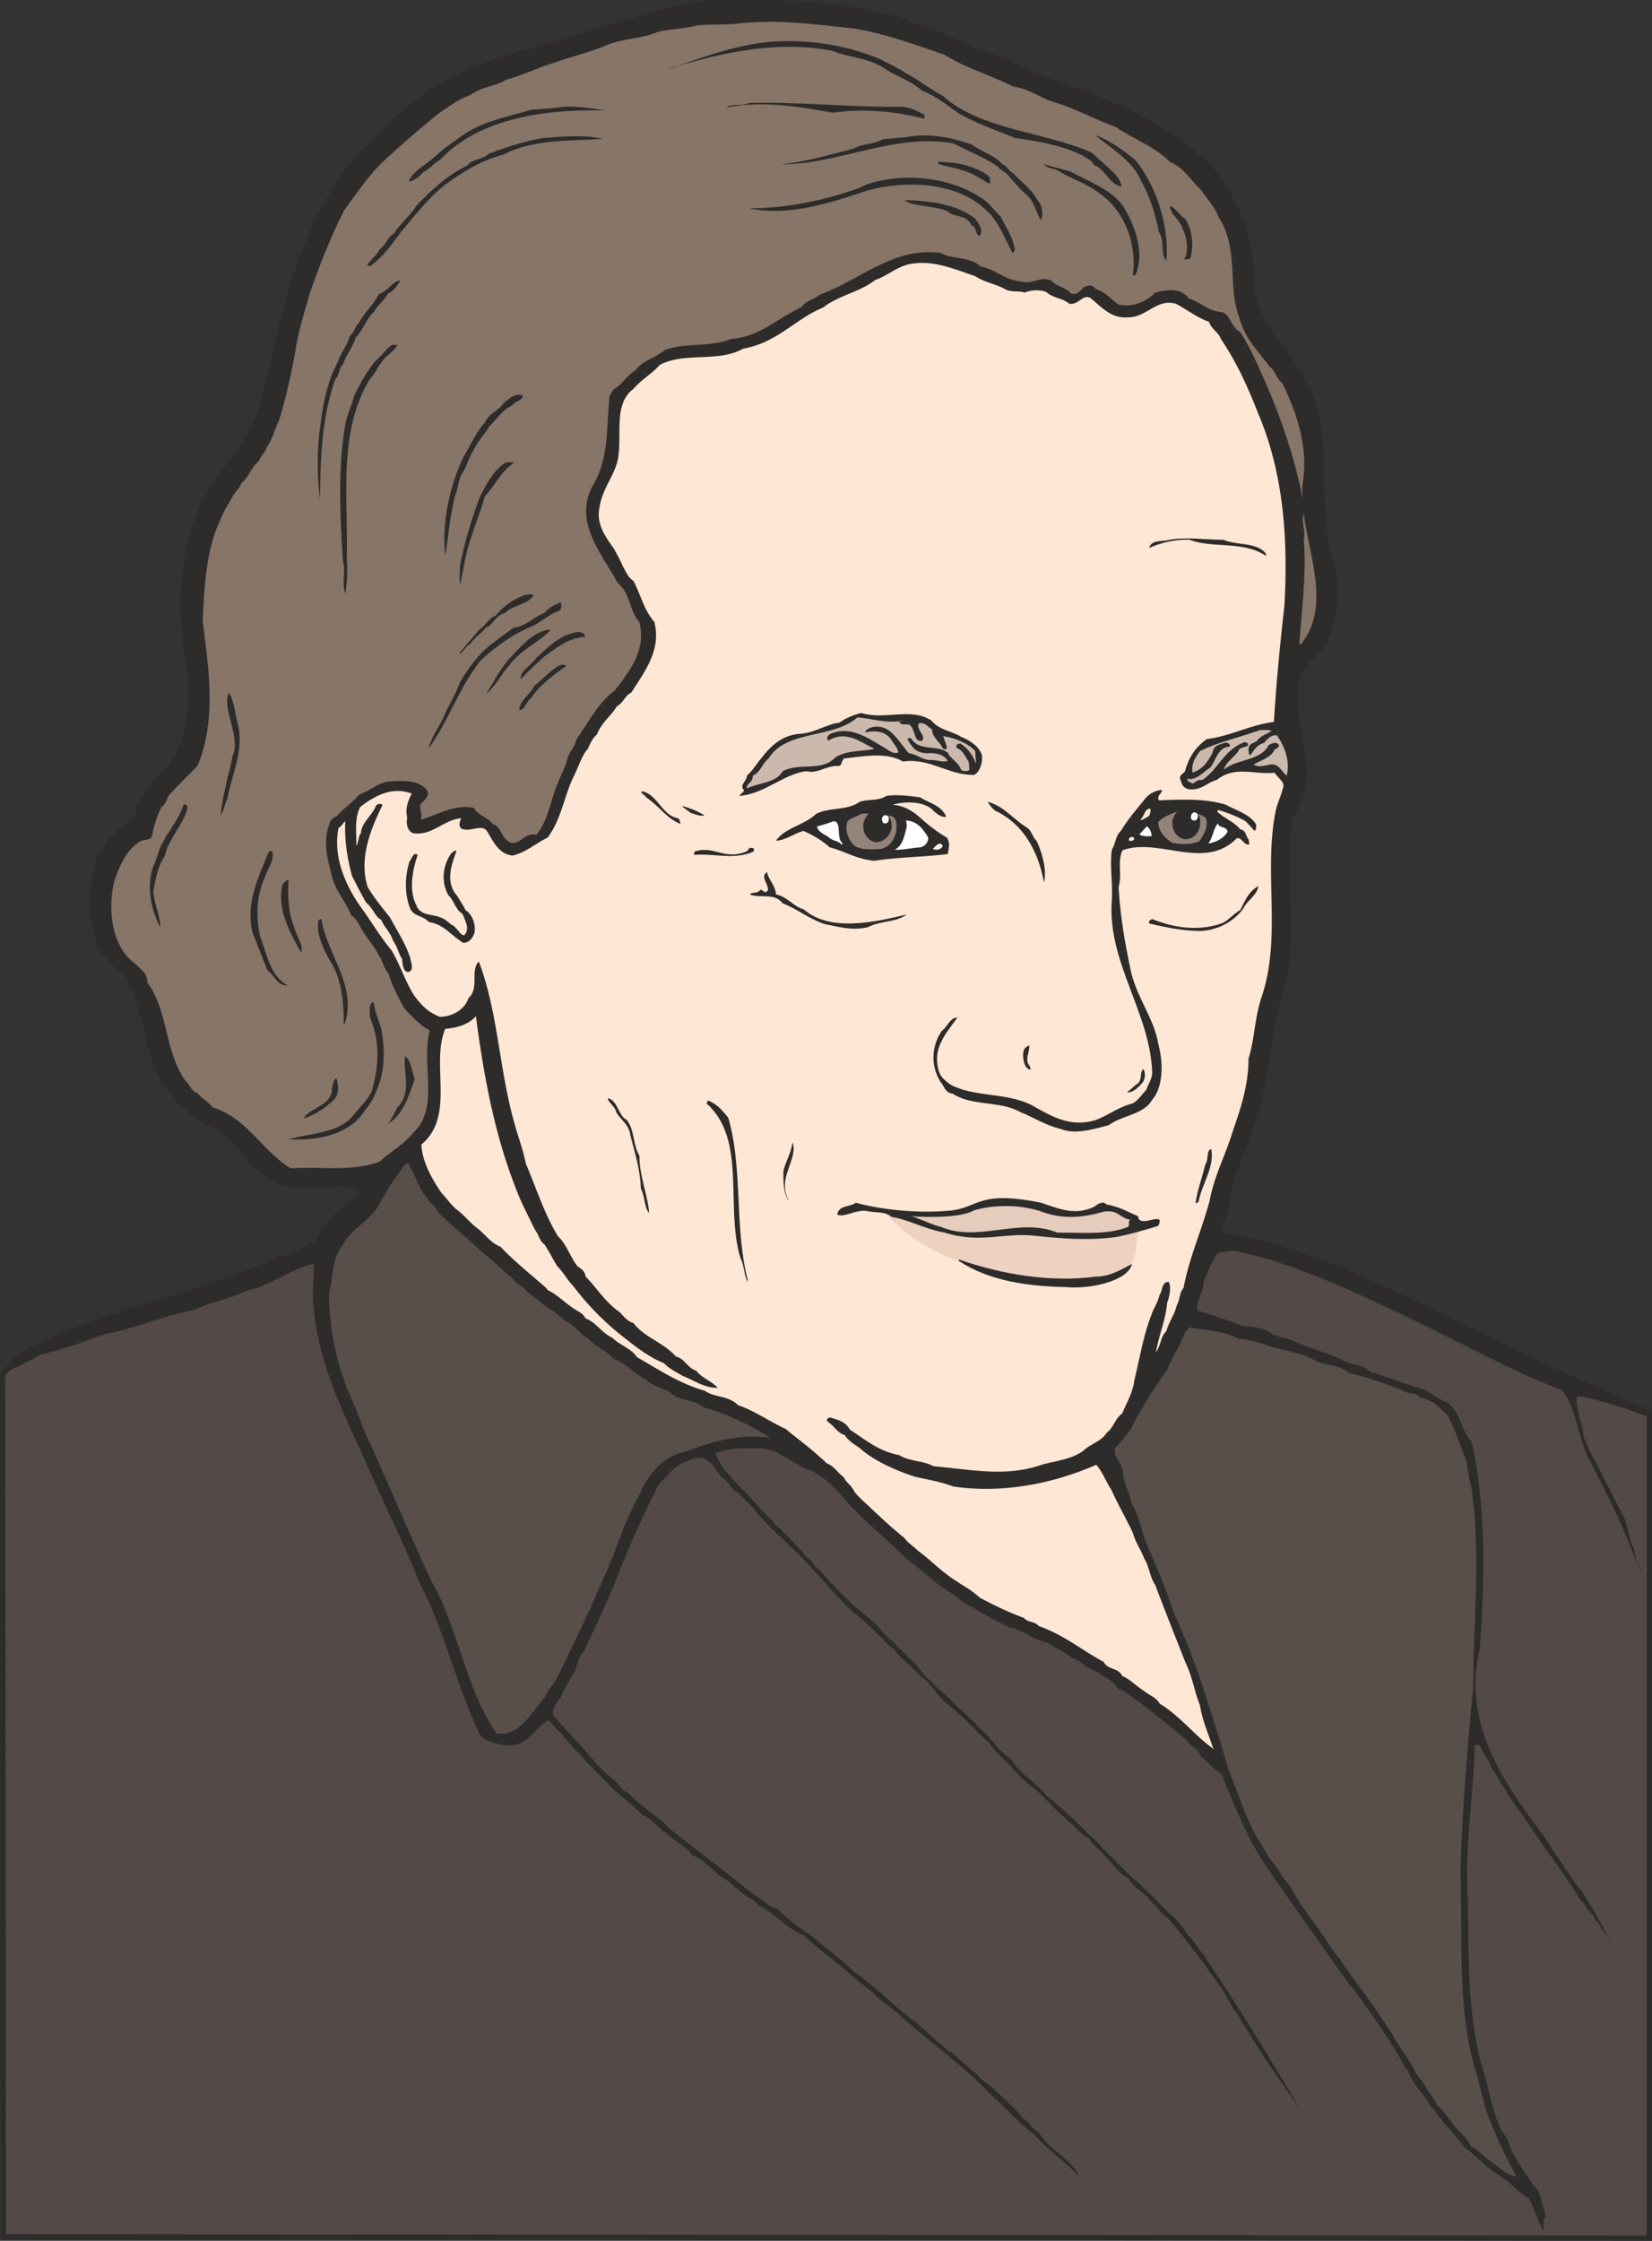 <svg xmlns="http://www.w3.org/2000/svg" width="212.448" height="288.144" viewBox="0 0 159.336 216.108"><rect x="0" y="0" width="159.336" height="216.108" fill="#333333" stroke="none"/><path d="m377.054 449.529-10.296-4.032c-5.4-2.232-8.352-4.32-13.896-6.552-2.088-1.656-10.44-4.608-15.768-5.976l-79.92-8.784-2.016 1.944c-2.016 4.824-2.808 4.608-6.552 7.632-3.024 1.44-8.208 3.528-12.816 5.112-3.096 1.44-14.256 2.808-17.568 6.768l.072 83.16 158.76.144z" style="fill:#534a47;stroke:#2d2c2b;stroke-width:.504;stroke-miterlimit:10.433" transform="translate(-217.97 -313.089)"/><path d="M286.838 313.089c3.888.072 7.704-.144 11.592.432 1.008 0 1.872.288 2.736.36 1.656.648 3.168.432 4.608 1.368 2.664.576 4.536 1.872 6.912 2.664.936.216 1.512.72 2.376.936 4.608 2.232 9.864 3.528 13.824 5.904 2.16 1.008 4.032 2.664 5.688 4.032 2.736 3.168 4.392 7.2 4.392 11.448-.216 2.16 1.296 3.816 2.16 5.544.504.288.576.864.936 1.08.432.864 1.152 1.656 1.584 2.52 3.456 5.616 1.008 12.168 3.024 18.072.72 3.024.216 6.624-1.512 8.712-.72.504-1.008 1.152-1.728 1.944-1.296 4.752 2.376 9.504-.792 13.824-.792 5.4.504 10.728-.648 15.84-.36 1.008-.432 1.944-.72 2.808-.72 2.592-.864 5.544-1.512 7.992-.72 3.816-2.952 7.344-3.312 11.232-.144.576-.864 1.8-.576 2.16 12.024 1.872 22.392 9.288 41.328 17.136v.792c-.648-.504-6.48-2.232-7.128-2.16-.216 1.008.648 3.024.648 3.96.36.792.504 1.152.864 1.872.936 1.728 1.728 3.384 2.592 5.04.864 1.224.792 2.88 1.44 3.96 0 .504.36 1.872.72 1.944-.288.288-.72-1.512-.864-1.656-1.224-3.168-2.664-5.976-4.104-8.784-1.08-1.656-1.44-5.76-2.88-6.984-6.408-2.16-21.744-11.592-31.608-13.392-.72.216-1.512 0-1.728.648-.576 1.008-.576 1.296-1.08 2.304 0 1.08-.792 2.088-.648 2.808 1.44.504 3.024.936 4.32 1.512 1.152.072 2.304.216 3.024.864.648.216 1.368.288 2.088.648 1.368.648 2.952 1.008 4.32 1.656.936.576 2.232.504 3.024 1.296 1.8.504 3.24 1.152 5.04 1.656.864.36 1.512 1.008 2.376 1.296 1.224.936 1.296 2.736 2.304 3.744 1.44 6.696 1.224 13.392.792 19.944-1.512 6.264 1.296 11.376 4.464 15.768.864 1.296 1.656 2.088 2.304 3.312 1.008 1.368 1.944 2.952 2.808 4.032.576.648.792 1.368 1.296 1.944l2.016 3.744c-.432-.648-.648-1.224-1.08-1.656-.288-.648-.72-.864-.864-1.368-.576-.432-.72-1.08-1.152-1.368-.936-1.512-1.872-2.808-2.952-4.392-.648-.792-1.08-1.512-1.584-2.232-1.008-1.584-2.232-3.096-3.096-4.608-.432-.576-.648-1.224-1.008-1.584-.288-.864-.72-1.152-1.08-2.088-.216-.36-.576-.216-.576.072-.144 5.04-1.008 9.864-.648 14.76.072 5.832-.072 11.592 1.656 16.992.432 1.656.72 3.168 1.296 4.536.288.864.936 1.296 1.08 2.16a16.872 16.872 0 0 0 1.872 3.096c.36.792.792.864 1.008 1.512l.648 2.304c-.432-.432-.144 1.368-.36 1.152l-1.296-3.024c-.864-.432-2.088-1.8-2.88-2.232-1.368-.864-2.376-2.016-3.456-2.808-.792-1.152-1.656-1.872-2.232-2.736-.504-.432-.504-.864-.936-1.08-.504-1.08-1.152-1.512-1.656-2.448-.432-.36-.288-.936-.792-1.296-.864-1.656-1.8-3.096-2.808-4.536-.936-1.368-1.8-2.592-2.808-3.816-2.592-3.672-5.256-7.416-7.848-11.16-1.656-2.448-3.096-5.904-4.248-8.856-.792-.36-1.296-1.224-2.016-1.656-.216-.864-1.008-.936-1.296-1.512-1.512-1.368-3.168-2.592-4.68-3.816-.72-.36-1.224-1.008-2.016-1.224-.432-.864-1.584-1.224-2.016-1.656-1.008-.288-1.584-1.08-2.376-1.296-.864-.648-1.656-1.008-2.448-1.512-1.44-.288-2.304-1.224-3.6-1.44-1.944-1.008-4.104-2.088-5.616-3.312-1.44-.792-2.88-2.304-4.248-3.24-1.656-1.656-3.888-3.528-5.328-5.04-1.296-1.368-2.592-3.168-4.536-3.744-1.08-.576-1.944-1.152-3.096-1.728-.288-.072-.576-.072-.864-.216-1.584 0-3.384-.144-4.68.504.504 1.368 1.584 2.376 2.52 3.384 1.152 1.008 1.944 2.304 2.952 3.024.216.648.864.72 1.08 1.224.792.648 1.224 1.296 1.872 1.872.288.576.792.648 1.08 1.224 1.152 1.08 2.088 2.376 3.24 3.312.504.72 1.224 1.008 1.656 1.512 1.152.792 1.872 2.016 2.808 2.664.504.648 1.008.936 1.44 1.512.864.576 1.368 1.728 2.16 2.232.576.72 1.296 1.152 1.872 1.8.936 1.008 2.016 1.8 2.808 2.736 1.152.936 1.872 2.304 3.024 2.952.792 1.512 2.376 2.16 3.384 3.528 1.728 1.296 3.24 2.952 4.896 4.464.936 1.08 2.088 2.16 3.168 3.24 1.296 1.08 2.448 2.304 3.528 3.384.792.72 1.512 1.368 2.016 2.304.72.576.936 1.368 1.656 2.016.144.576.576.792.792 1.296 2.808 4.176 5.328 8.352 7.92 12.672.792 1.44 1.728 2.592 2.592 3.888l-5.4-7.776c-.936-1.512-1.944-3.024-2.808-4.536-.432-.432-.576-.936-.864-1.296-.504-1.224-1.512-2.16-2.16-3.312-.504-.576-.72-.936-1.08-1.368-.936-1.224-1.656-2.16-2.592-3.24-.576-.216-.864-1.008-1.368-1.296-.648-1.008-1.8-1.44-2.376-2.448-1.008-.504-1.44-1.44-2.16-2.016-.432-.72-1.224-1.008-1.584-1.8-.72-.36-1.152-.864-1.656-1.368-1.296-1.08-2.376-2.304-3.456-3.312-.936-.648-1.872-1.584-2.664-2.52-.648-.648-1.368-1.224-1.872-2.016-1.224-1.08-1.872-1.944-3.024-2.88-.36-.432-.936-.792-1.224-1.08-1.008-.792-1.368-1.944-2.376-2.448-.72-.936-2.016-1.728-2.592-2.664-.648-.36-1.008-1.008-1.584-1.44-1.08-1.224-2.592-2.16-3.672-3.456-1.8-1.872-3.384-3.888-5.328-5.544-.144-.432-.792-.504-.864-.936-.648-.432-1.08-1.152-1.584-1.512-.576-.936-1.368-1.44-1.944-2.16-.792-.36-1.08-1.296-1.656-1.512-.864-1.224-1.512-2.52-3.24-1.584-1.368.36-1.872 1.44-2.808 2.232-1.296 2.592-2.52 5.184-3.6 7.92-1.152 3.024-2.376 5.544-3.672 8.28-.576.504-.504 1.224-.864 1.872-.432.864-.936 1.512-1.296 2.448-.432.576-.936 1.224-.72 1.8 1.44 1.656 2.808 3.024 4.176 4.68.792.936 1.872 1.512 2.52 2.52.792.288 1.08 1.08 1.8 1.368.72.792 1.872 1.368 2.592 2.232 2.52 2.016 5.04 3.888 7.776 6.12.792.576 1.512 1.08 2.232 1.584.792.144 1.152.936 1.656 1.152.864.864 1.872 1.296 2.736 2.088 1.152 1.008 2.448 1.872 3.528 3.024.72.288 1.008.864 1.656 1.224 1.44 1.152 2.88 2.664 4.32 3.6.648.72 1.512 1.224 2.16 2.016.576.216.72.792 1.296.864.936 1.008 1.872 1.584 2.88 2.664 1.224.864 2.448 2.088 3.528 3.168.216.216.288.504.504.576.648.36.864 1.152 1.44 1.296.792 1.44 2.304 2.088 3.312 3.384.288.288.432.504.576.864-1.296-1.368-3.168-2.664-4.32-4.032-1.44-1.008-2.808-2.664-3.96-3.6-2.736-2.952-6.408-5.544-9.288-8.136-.72-.648-1.368-1.008-1.944-1.584-.792-.792-1.872-1.44-2.664-2.232-1.44-1.296-3.096-2.376-4.392-3.672-1.728-.648-2.808-2.16-4.392-2.88-.504-.72-1.368-.864-1.872-1.512-.576-.288-.792-.792-1.368-1.008-1.152-.792-1.944-1.872-3.096-2.304-.72-.936-1.8-1.368-2.448-2.088-.864-.504-1.44-1.44-2.376-1.8-1.08-1.152-2.376-1.944-3.456-3.168-1.224-1.152-2.16-2.232-3.312-3.456-.792-.864-1.44-1.656-2.304-2.52-1.44.864-1.944 2.52-3.888 2.448-1.224-.144-2.16-.36-2.736-1.08-2.232-4.68-3.456-10.224-5.832-14.688-1.728-4.392-3.816-8.352-5.616-12.6-2.448-5.256-4.896-10.656-4.608-16.272.072-.72.072-1.152.072-1.8-2.16.432-3.96 2.016-6.48 2.592-1.584.792-3.456 1.08-5.184 1.872-3.024.576-5.688 1.8-8.496 2.304-2.16.792-3.96 1.44-6.264 2.016-.864.504-2.736 1.512-3.744 1.728l.792-.936c1.728-2.232 11.52-5.256 12.456-5.616 3.024-.576 5.76-1.728 8.712-2.664 1.584-.72 3.312-1.152 4.824-2.016 1.512-.072 2.448-1.008 3.6-1.512.144-.72.72-1.08.864-1.584.792-.72 1.152-1.44 1.944-1.728.288-.648 1.368-.864 1.296-1.656-2.736-.792-5.688.648-8.136-.72-.864-.288-.936-.864-1.872-1.152-.792-1.008-1.224-1.872-2.16-2.664-.576-.576-1.08-1.08-1.8-1.296-1.152-.648-2.52-1.44-3.312-2.376-.576-.36-.648-.936-1.152-1.368-1.008-1.152-1.512-2.952-2.016-4.464-.072-1.656-.864-3.096-1.152-4.536-.216-.864-.648-1.368-1.008-2.088-.936-.504-1.44-1.368-2.16-2.016-1.584-2.808-1.368-6.336-.504-9.216.288-.72.792-1.296 1.08-1.8 1.008-1.368 2.736-1.368 2.736-3.24.792-1.368 1.728-2.736 2.88-3.672 2.16-2.592 2.376-6.48 2.016-9.72-1.152-5.904-.792-12.6 2.232-17.28.288-.792.936-.936 1.08-1.728.936-.936 1.656-2.304 2.52-3.456 1.728-3.24 2.088-7.272 3.168-11.016 1.296-5.112 3.024-9.792 5.76-13.824.792-1.224 1.872-2.448 2.808-3.312a46.724 46.724 0 0 1 5.688-5.04 16.12 16.12 0 0 1 2.88-1.584c4.248-2.016 8.712-2.808 13.176-4.32 3.816-1.008 7.632-2.592 11.52-2.808z" style="fill:#2d2c2b" transform="translate(-217.97 -313.089)"/><path d="M285.254 315.537c1.368-.144 2.736 0 4.248-.216 3.744-.36 7.2.144 10.728.504 3.168.504 5.976 1.584 8.784 2.52 2.232 1.368 4.392 1.944 6.696 3.096 1.584.216 2.664 1.152 3.96 1.512 2.16.648 3.888 1.656 5.904 2.376 1.8 1.224 3.744 1.872 5.256 3.384 1.368.576 2.016 1.8 2.952 2.664.648.936 1.296 1.584 1.728 2.664 2.016 3.096.792 6.696 2.016 9.72.504 2.016 1.872 3.24 2.88 4.68.576.36.648 1.152 1.224 1.584 1.512 3.024 2.592 6.48 1.944 9.936 0 .648 0 .936.072 1.368-.72-3.744-2.016-7.704-3.6-11.304-.792-1.8-1.512-3.456-2.448-4.896-1.008-.576-.936-1.728-1.8-1.944-1.296-.072-2.088-1.008-3.168-1.296-.72-1.08-2.16-.864-3.24-.576-.936.936-2.232 1.44-3.528 1.152-.792-.576-1.296-1.224-2.232-1.512-.216-.36-.648-.432-1.152-.144-.36.36-.648.792-1.224.576-.576-.648-1.368-.648-1.872-1.224-1.08-.504-1.872.432-2.952.072-1.584-.144-2.376-1.152-3.888-1.44-1.008-1.008-2.736-.648-3.816-1.296-4.536-.648-7.776 2.592-11.736 4.032-.504.504-1.296.504-1.656 1.152-2.376 1.08-4.032 2.88-6.84 3.096-2.16.864-4.32.288-6.408 1.08-1.08.864-2.088.936-2.808 1.944-.864.504-1.224 1.296-2.16 1.872-.144.216-.216.432-.36.576-.288 3.168-.072 6.336-1.728 8.856-1.656 3.528 1.008 6.408 2.52 9.216 1.224.936 1.152 2.808 2.088 3.744.72 2.808-1.08 4.896-2.376 6.624-1.656 1.224-2.592 3.168-3.672 4.68-.216.792-.648 1.152-.864 1.8-.216.864-.576 1.512-.864 2.232-.792 1.728-1.008 3.888-2.16 5.184-1.224-.216-1.656 1.152-2.592.72-.864-.504-.792-1.512-1.584-1.728-.576-.72-1.368-.792-1.872-1.584-1.944-.36-3.528.72-5.112 1.152.288-.576-.36-1.224.144-1.656.288-.288.72-.648.504-1.152-.864-1.152-2.736-.936-3.888-.864-1.152.288-1.728.936-2.664 1.224-.792.936-1.584 1.368-2.16 2.088-.72.288-.72.72-.936 1.44-.36 1.728.144 3.096.504 4.608.504 1.512 1.296 2.232 1.8 3.528.576.36.792 1.08 1.08 1.44.504.936 1.224 1.584 1.584 2.448.432.576.432 1.152.936 1.728.36 1.296 1.008 2.376 1.44 3.24.648.792 1.224 1.296 1.728 1.728.288.288.72.36.792.576-.432 1.872-.144 3.528-.144 5.4.072 1.656-.288 3.384-1.368 4.32-1.008 1.296-2.232 1.872-3.312 2.88-2.736 1.008-5.616.432-8.568.648-2.808-1.728-4.176-4.824-7.56-5.904-.432-.576-1.08-.864-1.44-1.368-.648-.216-.72-.792-1.08-1.08-2.088-2.808-1.728-6.84-3.744-9.576 0-.936-.648-1.224-1.152-1.8-2.304-1.584-2.736-5.328-2.016-8.064.576-1.656 1.224-2.952 2.448-3.744.432-.216 1.008-.072 1.152-.504.216-1.008.432-1.872.936-2.808.432-.288.432-.72.72-1.152 1.008-1.08 1.8-1.872 2.736-2.808 1.872-4.464 1.08-9.432.504-13.968.144-3.24.36-6.984 1.656-9.648.288-.864.864-1.656 1.224-2.376.288-.504.648-.72.864-1.296.792-.648.936-1.584 1.656-2.088.216-.576.648-.864.792-1.368.576-.864.792-1.8 1.224-2.736a55.919 55.919 0 0 0 1.512-6.48c.288-1.944.936-3.96 1.44-5.76 1.008-2.808 2.016-5.4 3.312-7.92 1.224-1.656 2.232-3.168 3.6-4.536 1.8-1.656 3.6-3.24 5.472-4.752 1.152-.792 1.944-1.368 3.096-1.8 1.08-.792 2.376-.792 3.384-1.44 1.8-.504 3.024-1.152 4.68-1.656 1.872-.648 3.456-1.008 5.328-1.8 1.656-.576 3.096-.504 4.824-1.224 1.296-.216 2.448-.288 3.672-.576z" style="fill:#877567" transform="translate(-217.97 -313.089)"/><path d="M291.59 317.193c3.744-.432 7.776.144 11.232 1.584.936.504 1.8.864 2.52 1.368 1.368.72 2.376 1.584 3.528 2.16 3.672 3.312 9.72 3.456 14.328 5.472.432.288.648.648 1.008.864.792.792 1.8 1.44 1.944 2.448-1.224-.216-1.512-1.656-2.664-2.088-.216-.504-.648-.576-1.008-.864-1.944-1.008-4.392-1.44-6.552-1.728-2.016-.792-3.816-1.44-5.472-2.376-1.224-.864-2.304-1.728-3.6-2.232-1.008-.936-2.376-1.296-3.528-2.088-1.656-1.08-3.528-1.08-5.112-1.728-4.824-.936-9.792 0-14.256 1.296-.648.216-1.008.216-1.512.504 2.952-1.08 5.904-2.16 9.144-2.592zm-19.296 6.192c1.368-.072 2.736.144 4.032.36-5.544-.144-12.024.648-15.912 4.752-.648.36-.936.864-1.656 1.224-.432.504-1.008.864-1.368.864.36-1.008 1.872-1.728 2.664-2.52.864-.792 1.8-1.368 2.664-2.016 1.944-1.296 4.32-1.728 6.48-2.376 1.152-.072 2.16-.144 3.096-.288z" style="fill:#2d2c2b" transform="translate(-217.97 -313.089)"/><path d="M290.222 323.025c4.896-.144 9.72.432 14.76.36.864.072 1.512.432 2.16.792v.36c-2.88-.72-5.832-1.008-8.856-.576-3.528-.648-6.768-1.152-10.296-.504.648-.432 1.512-.072 2.232-.432zm-19.944 3.384c1.872-.144 3.96-.36 5.832.072-3.024.216-6.696 0-9.576 1.512-2.232.576-4.104 1.8-5.688 2.952-1.44 1.152-2.52 2.52-3.744 3.96-1.152 1.368-1.872 2.736-3.384 3.816h-.36c.216-.504.936-.936 1.224-1.584.648-.432.792-1.224 1.368-1.512.72-1.08 1.512-1.656 2.16-2.664 1.512-1.584 2.952-2.952 4.896-3.888.576-.72 1.584-.576 2.088-1.152 1.728-.648 3.528-1.224 5.184-1.512zm34.992-.072c2.16-.432 4.32-.072 6.48.72.936.72 2.232 1.008 2.88 1.872.576.216.648.72 1.08.864.432.576.936.864 1.44 1.44.576.504.72 1.008 1.152 1.512.216.576.288 1.08.072 1.584-.504-.792-.576-1.656-1.296-2.376-.648-.504-1.224-1.224-1.8-1.872-.36-.504-.792-.504-1.08-.936-1.368-.936-2.808-1.44-4.248-2.232-5.832-1.008-11.232 2.088-16.632 2.016 2.304-.216 4.464-.864 6.984-1.512.864-.504 1.872-.36 2.736-.864.792-.144 1.584-.144 2.232-.216zm18.36-.217c1.368.505 2.664 1.44 3.816 2.377 2.088 2.52 3.312 6.48 3.024 9.72-.648-.576-.072-1.8-.72-2.736-.36-1.872-.864-3.384-1.728-4.968-.792-1.944-3.096-3.24-4.392-4.392z" style="fill:#2d2c2b" transform="translate(-217.97 -313.089)"/><path d="M308.726 328.713c1.584 0 3.312.432 4.536 1.296.216.216.288.576.144.792-.864-.432-1.656-1.08-2.664-1.296-.72-.288-1.728-.36-2.304-.648 0-.072.072-.288.288-.144zm9.936.216c.792.216 1.584.432 2.592.72 1.872 1.008 3.888 1.728 5.04 3.312 1.08 1.8 1.872 3.96 1.44 5.904-.144.288-.072.648-.36.792h-.144c.432-3.168-.864-6.336-3.312-7.992-1.224-.936-2.736-1.368-3.96-2.16-.576-.216-1.08-.216-1.296-.576zm-14.904 1.44c2.88-.432 6.336.144 8.712 1.728.864.432 1.368 1.296 2.016 1.872.504 1.08 1.224 2.016 1.368 3.24a1.343 1.343 0 0 1-.216.288c-.864-1.584-1.296-3.024-2.592-4.176-2.808-2.664-7.56-2.88-11.376-1.872-3.816 1.296-7.776 2.52-11.448 1.728 3.6 0 7.128-.72 10.584-1.944.936-.504 1.944-.72 2.952-.864z" style="fill:#2d2c2b" transform="translate(-217.97 -313.089)"/><path d="M305.198 332.385c2.376.072 5.04.36 6.84 1.8.36.504.792 1.08.432 1.656-.504-.144-.216-.792-.792-1.008-.432-1.08-1.656-.72-2.304-1.368-1.296-.576-3.384-.432-4.176-1.08zm25.632.575c.504.145.864.865 1.44 1.225.72 1.08.864 2.664.504 3.816-.288.144-.576.144-.576.072.432-.72.288-2.016-.144-2.88-.216-.864-1.296-1.512-1.224-2.232zm-74.448 7.2h.216c-.36.433-.576 1.009-1.224 1.225-.288.72-1.008 1.08-1.296 1.728-.864.792-1.08 1.872-1.8 2.52-.288 1.008-.936 1.656-1.224 2.592-.432.36-.288 1.008-.72 1.368-1.368 3.816-1.44 7.704-1.512 11.664-.288-2.376-.288-5.04.072-7.344.288-2.232.72-4.176 1.656-5.904.288-.936.936-1.584 1.152-2.52.432-.288.504-.936.864-1.224.576-1.08 1.44-1.8 1.944-2.808.936-.36 1.152-1.008 1.872-1.296z" style="fill:#2d2c2b" transform="translate(-217.97 -313.089)"/><path d="M306.062 338.505c2.016-.288 3.888.504 5.976 1.224 1.008.648 2.16.792 2.952 1.296.72.288 1.296.072 1.8.288.648-.288 1.512-.288 2.088-.072.576.576 1.728.648 2.232 1.152 1.008.072 1.224-.936 2.016-.576 1.08.864 2.016 2.016 3.6 1.872 1.8.072 2.808-1.872 4.68-1.296 1.08.576 2.088 1.368 3.168 1.728.288.792.936 1.008 1.152 1.656 1.512 2.232 2.592 4.608 3.6 7.2 2.52 5.904 2.88 12.456 2.52 18.576-.432 3.816-.792 7.56-1.008 11.16-2.304.288-4.176 1.368-6.48 1.656-1.08.792-1.728 1.728-2.088 3.096-.216.288-.648.432-.432.864.144.504.288.72.72.864 1.224.216 1.944-.72 2.736-.864 1.8-1.44 3.6-.504 5.616-.72.288.504 1.08.936.792 1.512-.216.864-.576 1.512-.72 2.304-1.152 5.976.648 12.096-1.368 17.928-.648 2.016-.648 4.032-1.224 5.832 0 2.592-.792 4.896-1.512 6.984-.72 2.376-1.8 4.32-2.232 6.696-.792 2.952-1.944 5.4-2.52 8.424-.432.504-.36 1.224-.648 1.656-.216.936-.792 1.656-1.008 2.52-.576.504-.504 1.368-1.008 2.016.288-1.656.936-3.096 1.08-4.752.216-.576.432-1.512.144-2.016-.72 0-.576.936-.864 1.224-.216.864-.576 1.296-.792 1.944-.792 2.016-1.152 4.32-1.656 6.336-.144 1.224-.792 2.232-1.152 3.168-.72.504-.864 1.44-1.512 1.872-.504.864-1.584 1.08-2.232 1.728-1.152.864-2.808 1.008-4.032 1.368-3.528 1.224-6.912.432-10.44.144-1.008-.576-2.304-.432-3.312-1.08-2.016-.36-3.384-1.584-4.752-2.448-.432-.792-1.152-.936-1.8-1.152-.36-.072-.504.216-.36.36.72.504 1.008 1.152 1.656 1.296.504.792 1.224 1.008 1.728 1.512 1.44 1.152 3.312 1.944 5.04 2.52 1.296.288 2.592.504 3.672.936 4.824.72 9.72-.288 13.824-2.088.648.72.936 1.656 1.44 2.376.648 1.44 1.44 2.808 2.088 4.176.288 1.008.792 1.656 1.08 2.448.504.792.576 1.872 1.08 2.592 1.008 2.664 2.016 5.184 2.952 7.56.648 1.296.864 2.88 1.368 4.032.216 1.512.864 2.88 1.224 4.032a.499.499 0 0 0 .216.288c-1.8-1.224-3.384-3.312-5.328-4.464-.36-.648-1.008-.792-1.512-1.224-.792-.504-1.368-1.152-2.088-1.44-.432-.864-1.44-.576-1.8-1.368-2.16-1.152-3.816-2.592-6.264-3.456-.432-.504-1.008-.288-1.44-.792-1.44-.504-3.024-1.296-4.248-1.944-.864-.792-1.512-1.08-2.232-1.584-1.512-.936-2.448-2.016-3.744-2.952-.432-.432-.936-.72-1.296-1.224-1.008-.792-2.16-1.872-3.168-2.808-.576-.576-1.152-1.008-1.656-1.656-.288-.648-.792-.864-1.008-1.368-.72-.576-.936-1.08-1.656-1.368-1.44-1.368-2.664-2.232-3.96-3.312-1.584-.72-2.952-1.728-4.608-2.304-.936-.936-2.304-.72-3.168-1.368-2.52-.72-4.392-2.016-6.552-3.24-.576-.864-1.656-1.152-2.376-1.872-1.08-.504-1.584-1.512-2.592-1.872-.288-.576-.864-.72-1.224-1.008-.864-.576-1.512-1.296-2.448-1.728-.072-.144-.144-.216-.144-.216-1.656-1.44-3.096-2.592-4.392-3.96-.936-.36-1.512-1.224-2.16-1.728-.792-.576-1.368-1.368-2.088-1.872-.648-.576-1.008-1.152-1.44-1.584-.936-1.368-1.872-3.024-1.944-4.68 3.312-2.736.864-7.776 2.304-11.16 1.224-.072 2.376-.504 2.952-1.224.72 5.472 1.728 11.232 3.888 16.704.504 1.368 1.224 2.664 1.8 3.888.432.576.432 1.08.936 1.44.504.792.864 1.512 1.224 2.088.648.648.936 1.296 1.512 1.872a26.072 26.072 0 0 0 4.608 4.752c1.368 1.08 2.592 2.088 4.176 2.736.648.648 1.224.864 1.8 1.224 1.152.432 2.016 1.152 3.384 1.152-.576-.648-1.512-.936-2.088-1.656-.864-.288-1.08-1.152-1.944-1.368-1.224-1.368-3.096-1.872-4.104-3.24-.792-.216-1.008-.864-1.584-1.224-1.368-1.08-1.944-2.16-3.024-3.24-.072-.576-.504-.792-.792-1.008-.72-.936-1.08-2.16-1.872-2.88-1.296-2.088-2.16-4.824-3.096-6.984-.288-1.44-.792-2.736-1.08-3.816-1.512-5.256-1.584-10.728-3.456-15.696-.864.792.072 2.592-1.008 3.528-.36 1.152-1.656 1.8-2.736 1.8-1.224-.432-1.944-1.296-2.52-2.088-.864-1.368-1.368-3.024-2.16-4.32-1.08-1.296-1.872-2.664-2.808-3.96-1.584-2.16-2.88-5.04-2.304-7.848.36-.216.432-.504.648-.648-.072 1.728.144 3.384.648 5.256.504 1.008.864 1.728 1.368 2.592.648.504.864 1.368 1.44 1.656.36.792.864 1.152 1.152 2.016.432.576.576 1.368.864 1.728.072.504.072 1.224.576 1.296.648-.144.288-.864.216-1.368-.504-1.512-1.224-2.52-1.944-3.888-.792-1.008-1.584-1.944-2.16-2.952-.936-2.952.504-5.976 1.44-7.92-.36-.216-.648 0-.72.288-.432.864-1.296 1.44-1.368 2.448-.288.36-.216.936-.432 1.224 0-1.152-.216-2.664.36-3.744 1.368-1.08 3.096-2.016 4.968-1.296-.36.72-.648 1.44-.432 2.304-.144.648.072 1.368.576 1.512 1.8.288 2.952-1.296 4.608-1.44 0 .144-.36.72.072 1.008.792.36 1.8-.432 2.376.144.648 1.008 1.152 2.304 2.52 2.448 1.296-.288 2.304-1.224 3.384-1.728 1.296-1.728 1.584-3.888 2.448-5.76.504-.936.792-2.088 1.44-2.808.288-.648.504-1.08.864-1.368.504-1.224 1.296-1.728 1.944-2.736.648-.36.792-1.08 1.368-1.296 1.224-1.944 2.952-4.104 2.232-6.84-1.008-1.152-1.296-2.592-2.016-3.96-.576-.36-.72-.936-1.008-1.368-.216-.576-.648-1.296-.864-1.728-.792-1.08-1.656-2.304-1.44-3.744.288-2.232 1.656-3.384 1.872-5.256.288-2.16-.432-5.04 1.44-6.408.864-1.008 1.872-1.512 2.52-2.304 2.376-1.296 5.688-.216 8.064-1.584 3.312-.576 5.04-2.88 7.704-3.96 1.44-1.152 3.6-1.512 5.04-2.664 1.296-.432 2.232-1.44 3.672-1.584z" style="fill:#fee7d4" transform="translate(-217.97 -313.089)"/><path d="M255.878 346.353h.432c-.216.36-.576.72-.936 1.008-.792.648-1.08 1.584-1.728 2.304-3.096 4.968-2.088 11.592-2.232 17.136.072 1.368.072 2.376-.144 3.528-.36-1.008.072-2.016-.216-3.096-.288-4.464-.504-8.928.216-13.176.216-1.152.648-1.872.864-2.808.504-1.008 1.008-1.944 1.584-2.736.504-.792 1.152-1.152 1.584-1.8.216-.144.36-.36.576-.36zm12.096 4.824c.072 0 .36-.072.432.144-.144.432-.864.504-1.008.864-1.008.432-1.512 1.368-2.232 2.016-.504.864-1.08 1.368-1.512 2.304-.504.72-.648 1.584-1.152 2.304-.36.648-.36 1.584-.648 2.088-.504 2.016-.648 4.032-.936 5.76-.36-3.168.432-6.768 1.8-9.576.72-1.224 1.152-2.232 2.016-3.24.432-.936 1.368-1.152 1.8-1.872.504-.36.864-.792 1.44-.792zm-1.152 6.48c.216.072.432-.072.72.072-1.224.792-1.728 2.016-2.808 3.24-.504 1.728-1.08 3.096-1.512 4.536-.432 1.44-.576 2.664-.864 3.96-.072-.504-.072-1.296 0-1.944a42.092 42.092 0 0 1 1.944-6.624c.72-1.296 1.296-2.52 2.52-3.24z" style="fill:#2d2c2b" transform="translate(-217.97 -313.089)"/><path d="M343.718 362.625c.504 4.032 2.592 9-.216 12.528-.072.072-.216.072-.216.072.216-3.168.72-6.624.432-10.08.216-.936-.288-1.656 0-2.52z" style="fill:#877567" transform="translate(-217.97 -313.089)"/><path d="M330.758 365.145c1.728-.288 3.384 0 5.184 0 1.44.576 3.168.216 4.104 1.296 0 .144.072.288.072.288-2.16-1.512-5.112-.72-7.416-1.584-1.44-.072-2.952.36-3.888.792.216-.864 1.296-.576 1.944-.792zm-62.136 5.328c.216 0 .504-.216.792.072-.576.864-2.088.936-2.736 1.656-1.008.288-1.08 1.152-1.872 1.44-.432.576-1.08.936-1.44 1.512-.504.288-.72.864-1.152 1.008.576-.72 1.224-1.44 1.944-2.304.648-.432.936-1.152 1.584-1.368.864-1.008 1.656-1.584 2.88-2.016zm3.384.72c.216.216.072.72-.072.792-1.224.432-1.944 1.296-3.024 1.656-1.872.864-3.24 1.944-4.536 3.096-2.16 2.664-3.096 5.832-5.04 8.496.288-1.296 1.152-2.16 1.656-3.528.504-1.008 1.008-1.872 1.368-2.88a17.995 17.995 0 0 1 2.016-2.736c.936-.936 2.088-1.656 3.096-2.448 1.368-.216 1.872-1.008 3.024-1.44.36-.504.864-.72 1.512-1.008z" style="fill:#2d2c2b" transform="translate(-217.97 -313.089)"/><path d="M270.638 373.857c.144 0 .288-.072.432 0-1.152 1.224-2.808 1.8-4.032 3.456-.792.864-1.296 2.016-2.16 2.664.72-1.152 1.224-2.16 2.16-3.312 1.008-1.008 2.016-2.376 3.6-2.808zm2.88.216c.216-.072.432-.072.792.144.072.072.072.288.072.288-1.728.144-2.736 1.08-3.96 1.944-.792.72-1.584 1.44-2.232 2.16-.072-.864 1.008-1.296 1.512-2.088 1.224-1.08 2.232-2.16 3.816-2.448zm-1.584 3.167c.216 0 .432-.143.648.073-1.296.936-2.592 1.872-3.384 3.096-.504.36-.576 1.152-1.152 1.152.072-.936 1.008-1.44 1.44-2.304.936-.792 1.584-1.512 2.448-2.016zm-31.896 2.665c.504.648.576 1.944.864 2.952.648 2.592-.576 4.896-1.008 7.272-.288.576-.36 1.224-.648 1.584.144-1.368.432-2.52.72-3.888.288-.72.288-1.512.576-2.232.432-1.944-1.152-4.104-.504-5.688zm60.984 1.944c2.304.72 4.752-.576 6.768.72.864 1.008 2.016 1.008 2.88 1.584.936.36 1.8 1.008 2.016 1.8.072.936-.36 1.728-.792 1.872-2.592 0-4.176-1.656-6.84-1.296-1.584-.936-3.744-.504-5.688-.288-.288.288-.144.648-.504.72-1.224-.072-2.016.792-3.096.504-2.16.216-4.104 2.232-6.48 2.376 0-.144.504-.36.432-.576-.504-.432.36-.936.288-1.368.576-.504.936-1.152 1.368-1.656.936-1.224 2.016-2.232 3.672-2.376 1.512-.072 2.592-.936 3.888-1.08.576-.432 1.296-.72 2.088-.936z" style="fill:#2d2c2b" transform="translate(-217.97 -313.089)"/><path d="M300.662 382.28c1.368.073 2.808.649 4.464.289-.216 0-.288 0-.432.072.144.576.936.072 1.152.504.432.504.288 1.584 1.08 1.368.36-.504-.576-1.008-.36-1.656.648-.144.936.36 1.296.576 0 .792.864 1.296 1.008 1.8.216.216.432.072.432 0-.072-.432-.288-.864-.36-1.152 1.008.144 2.376.648 3.096 1.44 0 .504.072.864.072 1.224-.288-.792-.792-1.512-1.512-1.944-.36 0-.432.216-.36.432.648.216.792.792 1.152 1.296.072.36.072.648.072.792-.144.216-.72.144-.792 0-.288-.792-1.008-1.008-1.296-1.656-1.08-.792-2.736-.072-3.528-1.368-.216-.072-.288 0-.36.072.432.72.72 1.296 1.872 1.368.864-.072 1.584.072 2.016.72-.504.216-1.152-.144-1.872-.072-.792-.144-1.152-.576-1.872-.648-1.08-1.224-1.8-2.88-3.528-2.52-.504.144-.648.36-.72.504 1.08-.216 2.16-.144 2.736 1.008.288.36.432.576.504.936-.576.216-1.08-.36-1.656-.648-1.44-.864-3.096-1.944-4.896-1.152-.288.144-.432.504-.216.648 1.584-.936 2.808-.072 4.176.648l.288.144c-1.08.288-2.664.072-3.816.864-1.296 1.368-3.456.432-5.04 1.296-.648 1.152-2.232 1.08-3.456 1.656-.072-.504.576-.504.576-1.224.792-.36.864-1.152 1.512-1.656 1.728-2.808 6.192-1.872 8.568-3.96zm38.808 1.225c.36 0 .792-.072 1.152.072-.432.288-1.152.504-1.44 1.008-.432.216-.72.216-.792.72 0 .36 0 .432.144.648.36-.432.576-1.008 1.368-1.224.288-.36.648-.792 1.224-.72.792 1.08 1.296 2.592.936 3.888-.432-.36-.792-1.224-1.584-1.08-.648.144-1.152.288-1.584 0 .72-.432 1.656-.648 2.016-1.44.288-.144.36-.216.432-.36-.144-.504-.792-.216-1.008-.072-.792 1.584-3.096 1.296-4.32 2.376.216-.864 1.152-1.224 1.512-2.016.288-.144.648-.216.792-.288.072-.216 0-.288-.288-.36-2.016.72-2.448 2.52-4.104 3.672-.576-.144-.72.432-1.008.288-.288-.144-.432-.144-.432-.432.864.216 1.512-.648 2.232-1.08.576-.792.72-1.944 1.872-2.016.072-.288-.288-.432-.504-.36-.648.216-1.08.288-1.152.936-.504.936-.936 1.584-1.944 1.944-.144-.864.288-1.512.72-2.088 1.944-.936 3.312-1.152 5.328-1.872.144 0 .216-.072.432-.144z" style="fill:#cbb9ad" transform="translate(-217.97 -313.089)"/><path d="M235.646 390.705c.504-.144.432.36.288.72-.648 1.656-1.728 2.664-2.088 4.248-.648.936-.864 2.16-1.08 3.384.072 1.296.72 2.448.648 3.456-.864-1.728-1.368-3.888-.648-5.904.36-.648.504-1.728.936-2.304.216-.504.432-.792.648-1.08.504-.864 1.08-1.656 1.296-2.52zm44.28-1.296c1.44.288 1.944 2.376 3.456 2.592.288.288.072.432.288.576-1.368-.504-2.088-1.728-3.384-2.592-.072-.216-.72-.504-.36-.576zm3.96 1.44c.72.216 1.296.432 2.016.864-.288.144-.792-.072-1.296-.216l-.864-.648h.144zm19.584-1.009c1.008-.143 2.232 0 3.24.145.936.576 2.088.792 2.52 1.872-.432.072-.864-.216-1.296-.648-.864-.864-2.736-.864-3.888-.504 1.152.072 2.016.648 2.736 1.296.792.72 1.656 1.368 2.52 1.872.36.576.144 1.152.072 1.584-2.304.288-4.824.288-7.056.648-1.728-.144-2.88-.936-4.32-1.296-.792-.72-1.728-1.224-2.52-1.584-.864.216-1.8.936-2.664.936.936-1.296 2.664-1.44 3.888-2.592 1.296-.648 3.024-.288 4.176-1.152.936-.288 1.872-.072 2.592-.576zm26.496-.575c.288.216-.504.504-.216 1.008 2.088-.072 4.392-.216 6.48.432 1.008.576 2.232.864 2.88 1.872.072.432-.072.72-.216.576-.288-.36-.504-.576-.792-.864-.864-.504-1.728-.792-2.592-1.08-.072 0-.144.144-.144.144.648.648 1.584.936 2.232 1.728.576.072.504.648.792.936.072.288.072.504.072.504-.504.144-.792-.792-1.224-.576-3.096 3.168-7.56-.144-11.016 1.152-.504 1.224 0 2.232-.36 3.528.144 2.736.576 5.184 1.08 7.632.504 2.88 2.304 4.896 2.736 7.488.504 1.8.504 4.176-.576 5.4-.792 1.44-2.952 1.512-4.176 2.448-1.584.432-3.312.936-4.68.36-1.512-.36-2.664-1.152-3.816-1.584-1.944-1.152-4.752-.576-6.552-1.8-.72-.072-.792-.648-1.152-1.08-1.08-1.656-.864-3.6.072-4.968.576-.432.792-1.296 1.512-1.296-1.08 1.512-2.304 2.808-1.872 4.824.144.864.576 1.152 1.224 1.656 2.376 1.224 5.256.72 7.776 1.944 1.944 1.08 3.744 2.232 6.264 1.44 1.296-.504 2.088-1.224 3.528-1.584.576-.36.864-.864 1.296-1.296.216-.648.504-.936.576-1.584-.144-5.832-4.392-10.8-3.888-16.776.072-1.8-.216-3.312 0-4.824.36-.576.36-1.368.864-1.8.792-1.296 1.656-2.232 2.448-3.24a2.501 2.501 0 0 1 1.44-.72zm-16.776 1.152c1.584.36 2.448 1.656 3.888 2.52.432.36.504.936.864 1.224.576 1.224 1.008 2.88.72 4.032-.504-2.736-1.8-5.472-4.536-6.84-.432-.144-.864-.936-.936-.936z" style="fill:#2d2c2b" transform="translate(-217.97 -313.089)"/><path d="M301.022 391.569c.936-.072 2.016.072 2.88.216.72.216.504 1.08.504 1.512-.216.792-.576 1.44-1.44 1.656-.936.072-2.16.144-2.736-.432-.504-.576-.792-1.512-.504-2.232.36-.36.936-.432 1.296-.72z" style="fill:#94837a" transform="translate(-217.97 -313.089)"/><path d="M244.214 395.169c.288.864-.504 1.8-.72 2.592-.792 1.656-.864 3.888-.432 5.616.648 1.8 1.008 3.888 2.664 4.752-1.008.072-1.224-.936-1.944-1.44-.504-1.152-1.008-2.592-1.44-3.6-.72-2.952.576-5.4 1.512-7.776.216-.216.216-.144.36-.144z" style="fill:#2d2c2b" transform="translate(-217.97 -313.089)"/><path d="M298.358 392.289c.864 0 .216 1.656.864 2.088 0 .072-.072.216-.072.216-.216-.432-.864-.36-1.296-.792-.432-.288-1.008-.504-1.08-1.008.504-.144 1.08-.288 1.584-.504zm7.056-.072c1.008.072 1.584.792 2.088 1.656 0 .504-.36.864-.792.936-1.008.072-1.728.288-2.448.216.792-.36.936-1.368 1.152-2.16.072-.36-.144-.648 0-.648z" style="fill:#fff" transform="translate(-217.97 -313.089)"/><path d="M328.886 391.065c.144 0 0 .792-.216.792-.288.144-.504.36-.72.288.432-.36.36-1.008.936-1.08z" style="fill:#fee7d4" transform="translate(-217.97 -313.089)"/><path d="M261.998 395.169c-.432 1.152-1.152 3.024.072 4.32.288.504.648 1.008.792 1.368.792.504 1.008 1.584.864 2.232-.216.576-.576.936-1.08.936-1.152-.72-1.872-1.8-3.312-2.016-.576-.648-1.44-.504-1.8-1.296-.576-1.44-.504-3.168-.072-4.536.288-.36.36-.936.792-.648-.504 1.44-.864 3.456-.144 4.824.36 1.08 1.512.864 2.376 1.224.576.216.864.648 1.224.792.432.36.648.864 1.008.936.648-.576.072-1.512-.144-2.088-.72-.432-.792-1.296-1.368-1.8-.792-1.44-.432-3.024.288-4.032.216-.144.36-.36.504-.216z" style="fill:#2d2c2b" transform="translate(-217.97 -313.089)"/><path d="M331.694 391.28c.936.145 1.944.145 2.592.72.288.937-.36 1.8-.648 2.233-1.008.36-1.656.288-2.592.144-.864-.504-1.368-1.296-1.368-2.016.576-.576 1.296-.792 2.016-1.08z" style="fill:#94837a" transform="translate(-217.97 -313.089)"/><path d="M285.11 395.169c1.728-.504 2.808.864 4.752.072.36-.072.216-.504.72-.36.144 0 .144.36 0 .36-1.8.792-3.744.144-5.616.288-.144 0 0-.432.144-.36z" style="fill:#2d2c2b" transform="translate(-217.97 -313.089)"/><path d="M328.526 392.793c.288 0 .576.72.504.936-.288 0-.72.072-1.152-.144.216-.36.576-.576.648-.792zm6.912-.288c.144.504.792.216.936.792-.432.72-1.152 1.008-1.872 1.152.432-.504.504-1.512.936-1.944z" style="fill:#fff" transform="translate(-217.97 -313.089)"/><path d="M308.51 394.449c.288 0 .432.144.36.288-.288.432-.72.288-.936.216.144-.144.36-.36.576-.504z" style="fill:#fef0e5" transform="translate(-217.97 -313.089)"/><path d="M245.798 397.905c-.072 1.296-.072 3.096.504 4.464.216 1.008.936 1.728.72 2.592-1.08-1.872-2.376-4.248-1.8-6.552.216-.288.36-.432.576-.504z" style="fill:#2d2c2b" transform="translate(-217.97 -313.089)"/><path d="M327.158 393.8c.072 0 .144.073.216.145 0 .216-.288.288-.504.216-.072-.144.072-.36.288-.36z" style="fill:#fef0e5" transform="translate(-217.97 -313.089)"/><path d="M291.95 397.185c.144.792.792 1.224.864 2.16 1.08.216 1.656 1.152 2.664 1.44 2.592 2.232 6.84 1.224 9.936.504-1.08.792-2.52.576-3.744 1.224-1.584.36-2.88-.072-4.104-.288-1.584-.504-2.736-1.512-4.104-2.016-.792-1.08-2.232-.432-3.168-.864.216-.288.648 0 1.008-.432.288-.072.36.432.72.072.144-.648-.792-1.296-.072-1.8zm-42.984 4.535c.504 3.313 3.384 6.337 2.304 9.937-.072.216-.144.288-.144.288 0-2.016-.144-4.464-1.368-6.264-.648-1.152-1.296-2.592-1.08-3.816.144-.144.288-.144.288-.144zm90.36-3.167c-.072.864-1.08 1.368-1.44 2.16-.936 1.296-2.52 2.088-4.104 2.16-1.8 0-3.384-.36-4.968-.72-.072-.216 0-.288.288-.432 2.088.864 4.608 1.224 6.84.36.648-.36 1.08-.936 1.656-1.224.432-.864.792-1.8 1.728-2.304zm-85.32 11.16c.072.792.432 1.656.72 2.52.432 2.232.36 4.32-.504 6.192-.36 1.008-1.008 1.656-1.512 2.376-1.656 1.872-4.464 2.304-6.912 2.16 2.016-.576 4.752-.576 6.12-2.16.792-1.008 1.584-1.656 1.944-2.592.648-2.376.792-4.752-.216-6.984 0-.576-.144-1.368.36-1.512zm3.024 5.256c.576.288.648 1.44.936 2.16-.576 1.872-1.368 3.744-2.592 4.32.36-.36.648-1.08.936-1.584 1.44-1.368.504-3.528.72-4.896z" style="fill:#2d2c2b" transform="translate(-217.97 -313.089)"/><path d="M250.406 417.057c.216.576.288 1.584-.216 2.088-.864.792-1.872 1.512-2.952 1.8.648-1.008 2.376-1.152 2.736-2.52 0-.504.144-1.152.432-1.368zm66.816-3.168c.144.504-.504 1.44.072 2.016.072.216.072.36.072.36-.576-.144-.72-.864-.72-1.512.072-.576.144-.576.576-.864zM276.614 419c.936.217 1.008 1.729 1.8 2.089.792 1.008.576 2.376 1.224 3.456 0 2.016.864 3.96.936 5.544-.504-.648-.36-1.512-.792-2.376-.072-1.944-.576-3.384-1.008-5.112-.144-1.08-.864-1.44-1.368-2.232-.072-.576-.864-1.008-.792-1.368zm51.624-2.807c.216.288.216.936-.072 1.296-.432.504-.936 1.008-1.512.936.36-.216.648-.576 1.08-.864.432-.432.144-1.08.504-1.368zm-41.976 3.024c.864.36 1.296.864 1.944 1.656 1.44 4.896.576 10.584 1.872 15.624v.216c-.36-.648-.288-1.512-.72-2.376-1.44-4.968.648-11.376-3.24-14.832l.144-.288z" style="fill:#2d2c2b" transform="translate(-217.97 -313.089)"/><path d="M257.318 425.265c.648 1.008 1.008 2.448 1.872 3.384.288.576.792.72 1.008 1.296 1.584 1.584 3.024 2.664 4.392 4.032 1.008.648 1.728 1.584 2.664 2.232.432.72 1.296.936 1.512 1.44 1.008.648 1.656 1.44 2.592 1.872.36.288.792.648 1.08.936.936.36 1.512 1.368 2.304 1.728.72.864 1.8 1.152 2.376 1.944 1.296.432 1.944 1.44 3.096 1.944.576.648 1.512.792 2.376 1.296.864.864 2.52.72 3.24 1.44 2.52.72 4.464 1.728 6.48 2.952-2.736-.432-5.544.288-7.92 1.224-1.872.432-2.88 1.224-3.888 2.664-.36.504-.648 1.008-.792 1.512-.576.864-.936 1.8-1.296 2.592-.36.648-.432 1.296-.72 1.8-.864 2.448-1.872 4.536-2.88 6.84-1.08 2.304-2.16 4.608-3.24 6.768-.432.648-.864 1.008-1.008 1.584-1.296 1.368-2.376 3.816-4.68 3.528-2.952-4.104-3.744-10.296-6.264-14.616-2.232-4.752-4.176-9.504-6.336-14.184-.576-1.296-.864-2.304-1.44-3.528-1.44-3.24-2.088-6.696-2.16-10.008.432-1.728.288-3.528 1.368-4.824.792-1.44 2.304-2.16 3.168-3.384.36-.36.504-1.008.792-1.296.576-1.152 1.296-1.944 1.872-2.88.144-.072.288-.288.432-.288zm75.456 15.84c1.728.36 3.168.288 4.608 1.08 1.368.144 2.016.36 3.168.792 1.368.36 2.952.648 3.96 1.152 1.08.72 2.664.504 3.528 1.368 1.872.432 3.456 1.008 5.184 1.656.576.432 1.44.216 1.728.72 1.368.288 1.8.936 2.664 1.728.648 1.296 1.008 2.376 1.512 3.672.504 1.152.36 1.872.72 3.096 1.008 6.48.216 12.96.216 19.368-.576 6.12-1.08 12.024-1.224 18.144.216 6.624-.36 13.464 1.656 19.584.288 1.224.576 2.232.864 3.312.864 2.232 1.8 4.32 2.88 6.192-.936 0-1.8-1.008-2.592-1.512-.72-.504-1.08-1.008-1.8-1.368-.504-1.08-1.368-1.512-1.872-2.376-.504-.576-.864-1.152-1.368-1.584-.288-.648-.792-1.152-1.08-1.656-.36-.792-1.008-1.224-1.224-1.944-.576-.936-1.08-1.728-1.656-2.52-.504-1.08-1.296-2.016-1.872-2.952-1.224-1.8-2.448-3.312-3.672-5.184-.432-.288-.648-.936-.936-1.224-.864-1.368-1.584-2.232-2.448-3.528-.792-1.008-1.152-2.16-2.088-3.024-.36-1.008-1.08-1.368-1.512-2.304-.36-.576-.648-1.08-1.008-1.656-1.08-1.944-1.728-4.176-2.592-6.192-.216-.864-.576-1.8-.72-2.448-1.368-4.32-2.664-8.712-4.536-12.672a76.796 76.796 0 0 0-2.736-6.912c-.504-1.368-.72-2.736-1.44-3.888-.216-1.08-.576-1.584-.792-2.592.144-1.152-1.008-1.656-.792-2.664.648-.72 1.152-1.296 1.584-1.944.648-1.44 1.44-2.52 2.088-3.672.576-.72.864-1.368 1.368-1.944.504-1.296 1.296-2.376 1.728-3.672.216-.144.288-.432.504-.432z" style="fill:#584e4a" transform="translate(-217.97 -313.089)"/><path d="M302.822 391.209c.72.072 1.224.864 1.152 1.728-.144.792-.864 1.44-1.584 1.368-.72-.144-1.224-.864-1.152-1.728.144-.864.864-1.512 1.584-1.368z" style="fill:#2d2c2b" transform="translate(-217.97 -313.089)"/><path d="M303.398 391.713c.216 0 .36.216.288.432 0 .216-.144.36-.36.36s-.288-.216-.288-.432.216-.432.36-.36z" style="fill:#fff" transform="translate(-217.97 -313.089)"/><path d="M332.63 390.92c.72.073 1.224.865 1.08 1.729-.072.864-.792 1.44-1.512 1.368-.72-.144-1.224-.864-1.152-1.728.144-.864.864-1.44 1.584-1.368z" style="fill:#2d2c2b" transform="translate(-217.97 -313.089)"/><path d="M333.206 391.425c.216.072.36.216.288.432 0 .216-.216.432-.36.36-.216 0-.36-.216-.288-.432 0-.216.216-.36.36-.36z" style="fill:#fff" transform="translate(-217.97 -313.089)"/><path d="M318.23 431.169c3.384-.144 5.76 1.08 9.648.288-.72 2.52.648 4.824-6.048 5.544-11.16-.864-15.624-3.888-18.432-6.84 2.52.36 11.88 1.008 14.832 1.008z" style="fill:#eed2c0" transform="translate(-217.97 -313.089)"/><path d="M294.398 423.249c.648 1.584-1.656 3.6-.288 5.688-.648-.72-.576-2.016-.576-2.952.288-1.08.792-1.8.864-2.736zm40.392.648c.36 1.728-.936 3.456-1.224 5.112l-.288.144c.144-1.152.648-2.52.936-3.744.36-.504.072-1.368.576-1.512zm-34.272 5.183c2.592.72 6.048 1.009 8.64.793 3.312-.144 2.808-2.088 9.216-.792 1.728.576 3.312 1.296 5.184.36.216-.216.864-.576 1.08-.216 1.656.36 2.016.72 3.096 1.152.072 1.296 2.736-.648 1.944.936-.864.288-3.168.936-4.104 1.08-2.592.36-5.328.144-7.992-.144-2.736-.288-5.184.792-8.496-.288-2.016-.36-3.384-1.224-5.112-1.512-.648-.576-1.584-.36-2.448-.576-1.008-.144-2.088.648-2.808.36.144-.936 1.224-.72 1.8-1.152z" style="fill:#2d2c2b" transform="translate(-217.97 -313.089)"/><path d="M311.966 429.8c2.016-.575 4.464-.503 6.264.073 2.232.864 4.176.648 6.192.072 1.44-.216 1.44.576 2.592.792-.36.144.072.576-.36.72-1.872.72-4.248.504-6.696.504-3.744-1.512-7.632 1.008-11.304-.576-.432 0-2.592-1.08-2.952-1.008 2.088.144 4.968.144 6.264-.576z" style="fill:#e6ccbc" transform="translate(-217.97 -313.089)"/><path d="M310.454 434.553c4.104 1.44 8.856 2.232 13.176 1.656 1.44 0 2.52-.72 3.528-1.224-.432 1.728-4.248 2.448-6.336 2.232-3.672-.072-7.416-.576-10.368-2.52v-.144z" style="fill:#2d2c2b" transform="translate(-217.97 -313.089)"/></svg>
